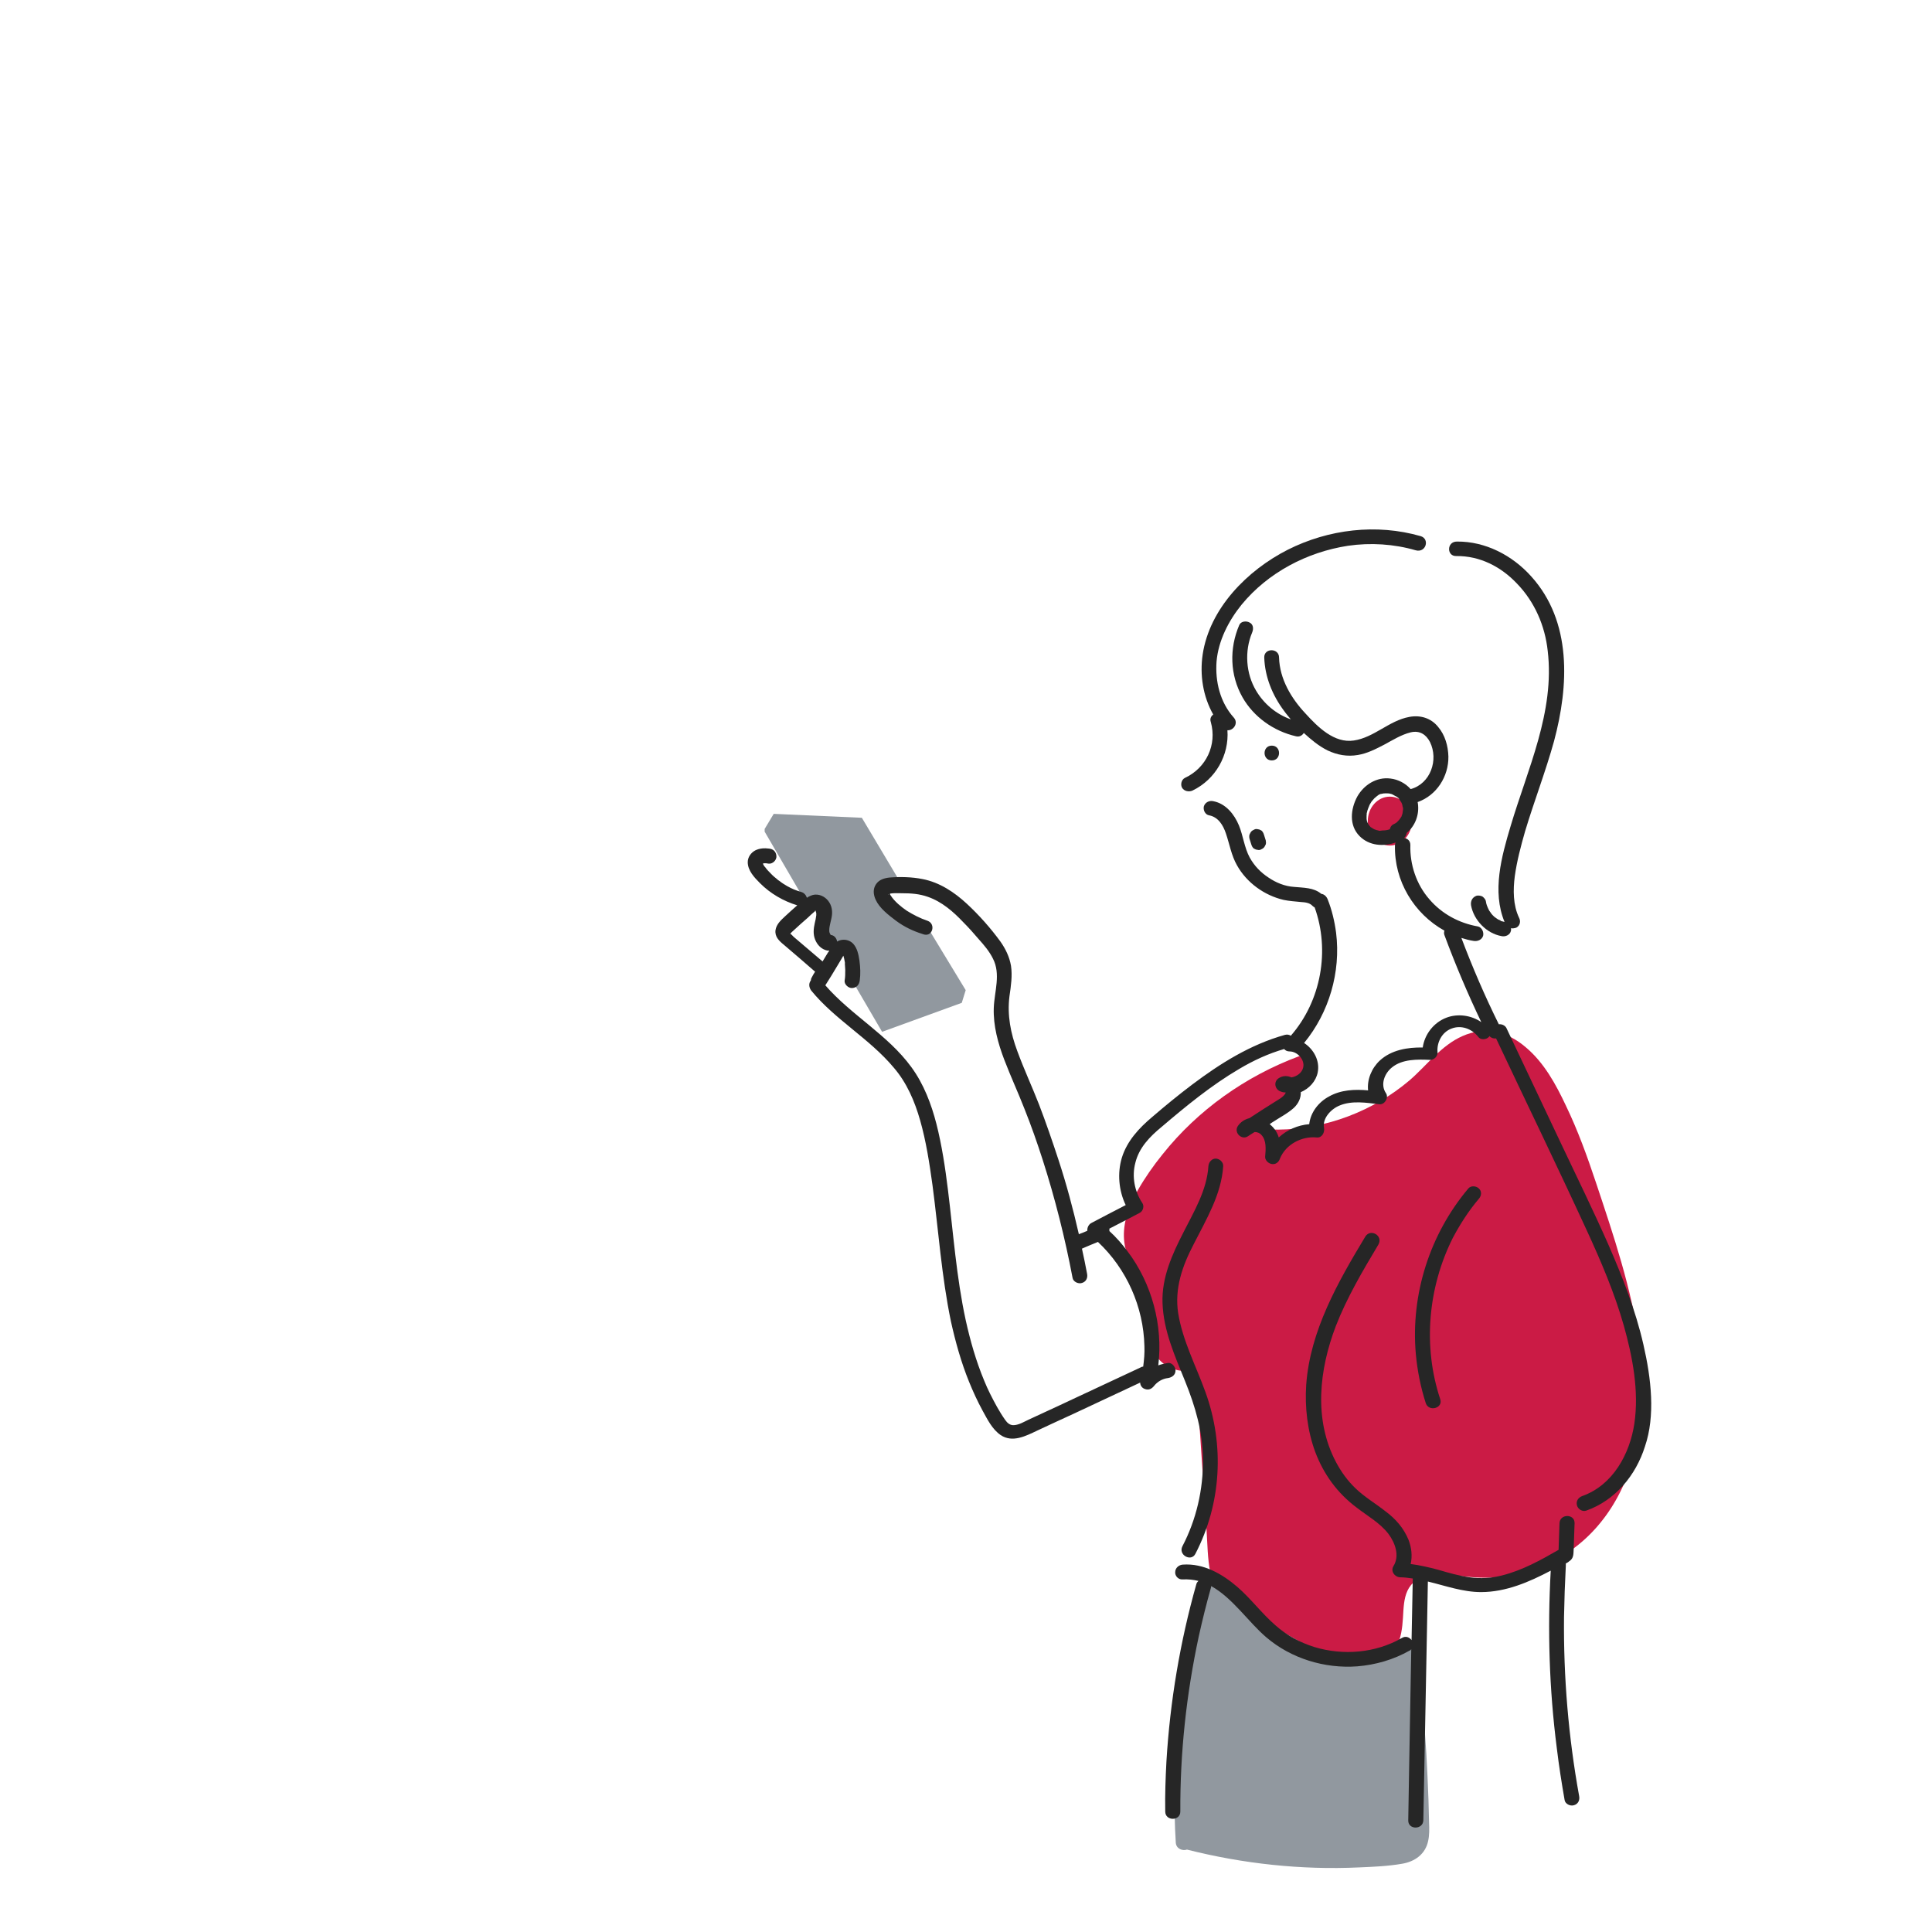 <?xml version="1.0" encoding="utf-8"?>
<!-- Generator: Adobe Illustrator 26.0.2, SVG Export Plug-In . SVG Version: 6.00 Build 0)  -->
<svg version="1.1" id="レイヤー_1" xmlns="http://www.w3.org/2000/svg" xmlns:xlink="http://www.w3.org/1999/xlink" x="0px"
	 y="0px" width="640px" height="640px" viewBox="0 0 640 640" style="enable-background:new 0 0 640 640;" xml:space="preserve">
<style type="text/css">
	.st0{fill:#91989F;}
	.st1{fill:#CB1B45;}
	.st2{fill:#262626;}
</style>
<g id="レイヤー_1_00000132806300884140947170000000660612726957108366_">
	<g id="塗り_服">
		<path class="st0" d="M307.4,307.4c-1.2-0.2-2.4-0.5-3.6-0.8c-7.3-2.3-12.3-7.1-11.1-10.8c0.6-1.9,2.6-3.2,5.5-3.6l-12.7-21.3
			l-29.2-1.3l-3,5v0.9l14.8,25.4c0.6-0.7,1.3-1.2,2.1-1.2c1.8,0,3.3,2.3,3.3,5.1c0,1.4-0.4,2.7-0.9,3.5l4,6.8
			c0.6-0.8,1.3-1.2,2.1-1.2c2.1,0,3.8,3.3,3.8,7.4c0,1.2-0.1,2.3-0.4,3.2l10.1,17.3l26.4-9.6l1.3-4.2L307.4,307.4z"/>
		<ellipse class="st1" cx="460.4" cy="272" rx="7.3" ry="8.1"/>
		<path class="st1" d="M543,445c-2.5-18.1-8.5-35.8-14.3-53.2c-2.9-8.7-6-17.3-10-25.6c-3.3-7-7.2-14.2-13.3-19.3
			c-2.8-2.4-6-4.2-9.6-5c-3.9-0.8-7.7-0.3-11.3,1.3c-7.1,3.1-11.8,9.7-17.6,14.7c-11.9,10.1-27.7,16.2-43.5,16.3
			c-2,0-4.1-0.1-5.9-0.9c6.6-4.3,12-10.3,15.5-17.3c0.5-0.9,0.3-1.8-0.2-2.5c0.3-0.5,0.5-1.2,0.3-1.9c-0.1-1.2-1.5-2.2-2.8-1.7
			c-17.7,6.6-33.5,17.8-45.2,32.5c-3,3.7-5.8,7.7-8.2,11.9c-2.6,4.6-4.7,9.8-4.6,15.2c0.1,5.1,2.4,9.6,4.2,14.4
			c0.9,2.5,1.6,4.9,1.9,7.5c0.3,2.8,0.5,5.6,0.9,8.4c0.8,4.9,3,10.3,7.6,12.9c2.7,1.5,6.2,1.9,9.2,1c1.2,17.8,2.4,35.6,3.6,53.4
			c0.3,4.4,0.3,9.2,1.2,13.6c0.9,4.2,3.4,7.4,6.9,9.9c3.6,2.6,7.7,4.6,11.6,6.8c4.2,2.5,8.4,4.8,12.6,7.3c7.1,4,15.5,9.7,24,6.5
			c3.7-1.4,6.2-4.1,7.5-7.8c1.1-3.2,1.2-6.7,1.4-10c0.2-2.9,0.6-6,2.5-8.3s4.8-3.2,7.7-3.3c3.6-0.3,7.1,0.1,10.7,0.5
			c3.9,0.4,7.8,0.5,11.7,0c8.2-1,16.3-3.9,23-8.8c6.5-4.6,11.7-10.8,15.4-17.7C544.3,480.2,545.4,462.2,543,445z"/>
		<path class="st0" d="M473.4,603.8c-0.1-2.6-0.1-5-0.2-7.6c-0.2-5-0.4-10.1-0.7-15.2c-0.7-11.2-1.6-22.4-2.9-33.6
			c-0.3-2.3-2.5-3.2-4.3-1.8c-7,5.4-16.7,6.6-25.2,4.9c-9.4-1.9-17.6-7.2-24.3-13.8c-3.9-3.8-7.3-8-10.4-12.4
			c-1.2-1.8-3.9-1.5-4.6,0.6c-7.3,21.5-11.2,44-11.7,66.6c-0.1,6.3,0,12.7,0.4,19c0.2,2,2.3,2.7,3.7,2.2c18.6,4.7,37.9,6.8,57.1,5.9
			c4.7-0.2,9.5-0.4,14.1-1.2c4.3-0.7,7.8-3.2,8.7-7.6C473.5,608,473.5,605.9,473.4,603.8z"/>
	</g>
	<g>
		<path class="st2" d="M421.3,251.9c3.2,0,3.2-4.9,0-4.9C418.1,247,418.1,251.9,421.3,251.9z"/>
		<g>
			<path class="st2" d="M395,261.9c7.7-3.7,12.2-11.8,11.6-20c1.9,0.2,3.8-2.3,2.1-4.2c-4.5-5-6.2-11.9-5.7-18.6
				c0.6-6.9,4-13.5,8.3-18.8c8.7-10.6,21.6-17.4,35.2-19.5c7.5-1.1,15.3-0.6,22.5,1.5c3.4,0.9,4.7-3.8,1.6-4.7
				c-14.6-4.2-30.5-2.3-44,4.5c-13.4,6.8-25.9,19.4-28.2,34.7c-1,6.8,0.1,13.9,3.5,19.9c-0.7,0.5-1.2,1.4-0.8,2.5
				c2.1,7.5-1.5,15.2-8.6,18.5c-1.2,0.6-1.5,2.3-0.9,3.3C392.3,262.1,393.8,262.4,395,261.9z"/>
			<path class="st2" d="M482.4,184.2c7.8-0.1,14.8,3.5,20.1,9.1c5.9,6.1,9.3,14,10.2,22.3c2.4,20.2-6.7,39.2-12.3,58.1
				c-3,10-6.2,21.6-2,31.7c-0.4-0.1-0.8-0.2-1.2-0.3c-0.2-0.1-0.6-0.3,0.1,0c-0.1-0.1-0.2-0.1-0.3-0.2c-0.2-0.1-0.4-0.2-0.7-0.3
				c-0.2-0.1-0.4-0.3-0.6-0.4c-0.2-0.1-0.8-0.7-0.2-0.1c-0.4-0.3-0.8-0.7-1.1-1c-0.2-0.2-0.3-0.4-0.5-0.6c0-0.1-0.1-0.1-0.1-0.2
				c-0.1-0.1-0.1-0.1-0.1-0.1c-0.3-0.4-0.5-0.7-0.7-1.2c-0.1-0.2-0.2-0.4-0.3-0.7c0-0.1-0.1-0.2-0.1-0.2c-0.2-0.5-0.3-1-0.4-1.6
				c-0.1-0.6-0.7-1.2-1.1-1.5c-0.5-0.3-1.3-0.4-1.9-0.3c-1.5,0.5-2.1,1.8-1.9,3.2c0.9,4.9,5.1,9.3,10.1,10.2
				c1.3,0.3,2.8-0.4,3.1-1.7c0.1-0.3,0.1-0.6,0-0.9c0.6,0.1,1.2,0,1.8-0.2c1.3-0.7,1.5-2.2,0.9-3.3c-2-4.2-2-9.2-1.4-13.8
				c0.7-5,2-9.9,3.4-14.8c3-10,6.8-19.8,9.6-29.9c4.9-18.3,6-39.6-7.6-54.6c-6.2-6.9-15.1-11.6-24.6-11.5
				C479.2,179.4,479.2,184.3,482.4,184.2z"/>
			<path class="st2" d="M493.7,302.2c0,0,0,0.1,0.1,0.1C493.8,302.2,493.7,302.2,493.7,302.2z"/>
			<path class="st2" d="M544.4,445.4c-2.6-11.4-6.9-22.3-11.6-33.1c-4.9-11.1-10.3-22.1-15.5-33.1c-6.1-12.9-12.2-25.8-18.3-38.7
				c-0.5-0.9-1.6-1.3-2.5-1.2c-4.6-9.3-8.7-18.8-12.4-28.6c1.3,0.4,2.7,0.8,4.1,1c1.3,0.2,2.7-0.4,3.1-1.7c0.3-1.2-0.4-2.8-1.7-3.1
				c-6.3-1.1-12-4.2-16.1-9c-4.3-4.9-6.5-11.5-6.3-18c0-1.4-1-2.2-2.1-2.3c0.5-0.4,0.8-1.1,0.9-1.7c2.8-2.3,4.2-6,3.7-9.7
				c0-0.2-0.1-0.4-0.1-0.5c6.3-2.2,10.3-8.5,10.2-15.1c-0.1-3.5-1.1-7.1-3.4-9.8c-2.4-3-6-4-9.6-3.3c-6.6,1.2-11.6,6.8-18.3,7.8
				c-6.5,1-12-4.5-16-8.9c-4.8-5.1-8.6-11.5-8.8-18.6c0-3.2-5-3.2-4.9,0c0.2,6.4,2.7,12.5,6.5,17.6c0.7,1,1.5,1.9,2.3,2.9
				c-4.8-1.7-8.9-5.1-11.5-9.5c-3.4-5.7-3.9-13.1-1.3-19.3c0.5-1.2,0.4-2.7-0.9-3.3c-1.1-0.6-2.9-0.4-3.4,0.9
				c-3.3,7.7-3.1,16.5,1.1,23.9c3.7,6.5,10.3,11.2,17.7,12.9c1.2,0.3,2.1-0.3,2.6-1.1c2.4,2.2,4.9,4.3,7.9,5.8
				c3.2,1.5,6.5,2.1,10,1.5c3.1-0.5,6-2,8.7-3.4c2.8-1.5,5.6-3.3,8.8-4.1c3-0.7,5.1,0.7,6.4,3.2c2.9,5.9,0.2,13.8-6.4,15.6
				c-1.7-1.9-4.1-3.2-6.7-3.5c-4.6-0.6-8.8,2.1-11,6c-2.2,4.1-2.8,9.5,0.8,13.1c3.2,3.2,7.9,3.5,11.9,2.1c-0.1,0.3-0.2,0.6-0.2,0.9
				c-0.3,11.8,6.3,22.7,16.4,28.3c-0.2,0.5-0.2,1,0,1.5c3.6,9.7,7.7,19.4,12.2,28.8c-3.3-2.3-7.8-2.9-11.5-1.5
				c-4.3,1.6-7.3,5.6-7.9,9.9c-5-0.1-10.4,0.8-14.2,4.3c-2.7,2.5-4.3,6.3-3.9,9.9c-4.4-0.4-9-0.2-12.9,2c-3.6,1.9-6.2,5.4-6.6,9.2
				c-3.8,0.3-7.4,1.9-10.1,4.4c-0.5-1.7-1.5-3.2-3-4.4c0.2-0.2,0.5-0.3,0.7-0.5c2.4-1.6,5.2-3,7.3-4.9c1.5-1.4,2.4-3.3,2.3-5.2
				c2.8-1.2,5-3.6,5.6-6.5c0.8-3.9-1.3-7.7-4.5-9.8c8.3-10.1,12.2-23.5,10.6-36.5c-0.5-3.8-1.4-7.6-2.8-11.1c-0.4-1-1.2-1.7-2.1-1.8
				c-2.5-2.1-5.8-2-9-2.3c-3.1-0.2-6-1.4-8.5-3.1c-2.6-1.7-4.7-3.9-6.2-6.6c-1.8-3.3-2.2-7.3-3.6-10.7c-1.5-3.6-4.3-7.2-8.5-8
				c-1.3-0.3-2.7,0.4-3.1,1.7c-0.3,1.2,0.4,2.8,1.8,3c3,0.6,4.6,3.3,5.5,6c1.2,3.5,1.8,7.3,3.7,10.6c3.2,5.7,9,9.9,15.4,11.4
				c1.9,0.4,3.8,0.5,5.7,0.7c1.4,0.1,2.9,0.2,3.9,1.3c0.2,0.2,0.5,0.4,0.7,0.5c5.1,14.2,2.2,30.9-7.9,42.5c-0.5-0.3-1.1-0.5-1.9-0.3
				c-11.5,3.2-21.5,9.5-30.8,16.5c-4.5,3.4-8.9,7-13.2,10.7c-4.4,3.7-8.4,8-10.1,13.6c-1.5,5.1-1,10.8,1.3,15.6c-3.9,2-7.7,4-11.5,6
				c-0.8,0.5-1.3,1.5-1.2,2.5c-0.9,0.4-1.8,0.8-2.7,1.1c0,0-0.1,0-0.1,0.1c-1.9-8.3-4.1-16.6-6.8-24.8c-2-6.1-4.1-12.2-6.4-18.2
				c-2.3-5.9-5-11.7-7.2-17.7c-2.2-5.9-3.4-11.9-2.6-18.2c0.5-3.4,1-6.8,0.5-10.1c-0.5-2.9-1.8-5.6-3.5-8
				c-3.2-4.4-7.1-8.8-11.1-12.5c-4.1-3.8-9-7.1-14.7-8.2c-3.5-0.7-7.4-0.8-11-0.5c-1.7,0.2-3.4,0.7-4.4,2.2
				c-1.1,1.6-0.9,3.5-0.1,5.2c1.3,2.8,4.2,5,6.7,6.9c2.7,2,5.6,3.4,8.8,4.4c3.3,1.4,4.6-3.4,1.6-4.4c-2.4-0.8-4.7-2-6.8-3.3
				c-1.9-1.3-4.1-3.1-5.3-5c-0.1-0.1-0.2-0.3-0.3-0.5v-0.1c0.1,0,0.2-0.1,0.1-0.1c1.3-0.2,2.7-0.1,4-0.1c2.9,0,5.7,0.2,8.5,1.2
				c4.6,1.6,8.4,4.9,11.7,8.4c1.8,1.8,3.4,3.6,5.1,5.6c1.8,2,3.5,4,4.7,6.4c2.7,5.2,0.5,10.9,0.3,16.4c-0.2,5.9,1.4,11.7,3.5,17.2
				c2.1,5.5,4.6,10.9,6.7,16.3c2.2,5.5,4.2,11.2,6,16.8c4.1,12.8,7.4,25.9,9.9,39.1c0.2,1.3,1.9,2.1,3.1,1.7c1.4-0.4,2-1.7,1.7-3.1
				c-0.5-2.8-1.1-5.5-1.7-8.3c0.1,0,0.2,0,0.3-0.1c1.6-0.7,3.3-1.4,5-2.1c9.5,8.9,15.1,21.5,15.4,34.5c0.1,2.3-0.1,4.5-0.4,6.8
				c-0.3,0-0.6,0.1-0.9,0.3c-7.1,3.3-14.3,6.7-21.4,10c-3.4,1.6-6.8,3.2-10.3,4.8c-1.8,0.8-3.6,1.7-5.4,2.5
				c-1.5,0.7-3.1,1.7-4.8,1.8c-1.3,0.1-2.2-0.7-2.9-1.7c-1-1.4-1.9-2.9-2.7-4.3c-1.6-2.9-3.1-5.8-4.3-8.8c-2.7-6.5-4.6-13.2-6.1-20
				c-3.1-14.3-4.1-28.8-5.9-43.3c-0.9-7.3-2-14.6-3.8-21.7c-1.7-6.6-4.2-13.2-8.3-18.8c-7.8-10.7-19.9-17.2-28.5-27.1
				c1.3-2,2.5-4,3.7-6c0.6-1,1.2-2,1.8-3c0.1-0.2,0.3-0.5,0.4-0.7l0.1-0.1v0.1c0.2,0.6,0.3,1.1,0.4,1.7c0.1,0.3,0.1,0.6,0.1,0.9
				c-0.1-0.6,0,0.3,0,0.4c0,0.5,0.1,1,0.1,1.6c0,1.2,0,2.4-0.2,3.5c-0.2,1.3,1.3,2.6,2.5,2.5c1.5-0.1,2.3-1.1,2.5-2.5
				c0.3-2.2,0.2-4.3-0.1-6.6c-0.3-2-0.7-4-2-5.5c-0.8-0.9-2-1.4-3.2-1.4c-0.8,0-1.5,0.2-2.2,0.6c-0.1-0.9-0.8-1.9-1.7-2.1
				c-0.4-0.1-0.4,0-0.6-0.4c-0.2-0.4-0.3-0.6-0.3-1.2c0-1.7,0.7-3.3,0.9-5.1c0.2-1.9-0.3-3.8-1.7-5.2c-1.4-1.4-3.5-2-5.3-1.2
				c-0.5,0.2-0.9,0.4-1.3,0.7c-0.3-0.9-0.9-1.6-1.8-1.9c-2-0.6-3-1-4.8-2c-0.8-0.5-1.7-1-2.4-1.6c-0.2-0.1-0.4-0.3-0.6-0.4
				c-0.1-0.1-0.2-0.2-0.2-0.2c-0.4-0.3-0.7-0.6-1.1-0.9c-0.7-0.6-1.3-1.3-2-2c-0.3-0.3-0.6-0.7-0.9-1.1c0.3,0.4-0.1-0.2-0.2-0.2
				c-0.1-0.2-0.3-0.4-0.4-0.6c0-0.1-0.2-0.4-0.2-0.4c0.1,0,0.2-0.1,0.2-0.1c0.6-0.1,1.2,0,1.8,0.1c1.3,0.1,2.6-1.2,2.5-2.5
				c-0.1-1.5-1.1-2.4-2.5-2.5c-1.5-0.2-3.1-0.1-4.5,0.6c-1.5,0.8-2.5,2.3-2.5,3.9c0,2.8,2.2,5.1,4.1,7c3.4,3.4,7.7,5.9,12.3,7.3
				c-1.4,1.2-2.8,2.5-4.1,3.7c-1.4,1.3-2.8,2.6-3.1,4.5c-0.3,2.2,1.2,3.6,2.8,4.9c3.4,2.9,6.8,5.8,10.1,8.7c0.1,0.1,0.2,0.1,0.2,0.2
				c-0.4,0.6-0.8,1.3-1.1,1.9c-0.2,0.3-0.3,0.7-0.3,1c-0.8,1-0.6,2.3,0.1,3.3c7.9,9.7,19.3,15.9,27.4,25.6c4.3,5,6.9,11.1,8.7,17.4
				c2,7,3.1,14.3,4.1,21.5c2,15.1,3,30.2,6.1,45.1c1.5,6.8,3.4,13.6,6,20c1.3,3.2,2.8,6.5,4.5,9.6c1.6,2.9,3.2,6.2,6,8.1
				c3.9,2.6,8.3,0.3,12.1-1.5c4-1.9,8-3.7,12.1-5.6c7.3-3.4,14.7-6.9,22-10.3c0,0.9,0.6,1.8,1.5,2.1c1.3,0.5,2.3,0,3.1-1
				c1.1-1.4,2.8-2.4,4.6-2.6c1.3-0.2,2.5-1,2.5-2.5c0-1.2-1.2-2.7-2.5-2.5c-1.1,0.2-2.2,0.4-3.2,0.8c1.6-13.2-2.1-27.1-10.2-37.8
				c-1.8-2.4-3.8-4.7-6-6.7c0-0.3,0-0.5,0-0.7V407c3.4-1.7,6.7-3.5,10-5.2c1.2-0.6,1.6-2.3,0.9-3.3c-2.6-3.9-3.5-8.8-2.3-13.3
				c1.2-5,4.8-8.7,8.7-11.9c8.1-6.9,16.5-13.8,25.7-19.2c4.7-2.8,9.7-5.1,14.9-6.6c0.4,0.5,1,0.8,1.8,0.8c2.6,0,5.1,2.8,4.5,5.3
				c-0.4,1.8-2.1,3-3.9,3.3c-1.3-0.6-2.8-0.6-4.1,0.2c-1.9,1.1-1.5,3.8,0.6,4.5c0.5,0.2,1.1,0.3,1.6,0.3c0,0.1-0.1,0.2-0.1,0.3
				c-0.7,1.3-2.6,2.2-3.8,3c-2.7,1.7-5.4,3.4-8.1,5.2c-1.6,0.4-3,1.3-3.9,2.7c-1.3,2.1,1.3,4.7,3.4,3.3c0.7-0.5,1.4-0.9,2.2-1.4h0.1
				c0.7,0,1.6,0.3,2.1,0.9c1.8,1.8,1.5,4.9,1.3,7.2c-0.1,1.2,1,2.3,2.2,2.5c1.3,0.2,2.3-0.6,2.7-1.8c1.9-4.7,7.2-7.5,12.2-7
				c1.7,0.2,2.7-1.7,2.4-3.2c-0.6-3.2,2.4-6.3,5.2-7.4c4.1-1.7,8.9-0.9,13.1-0.4c1.9,0.2,3.2-2.3,2.2-3.7c-1.9-2.8-0.5-6.5,2-8.5
				c3.4-2.8,8.5-2.7,12.6-2.5c1.3,0.1,2.6-1.2,2.5-2.5c-0.3-3.2,1.4-6.7,4.7-7.9c3.2-1.2,6.7,0.1,8.8,2.8c0.8,1.1,2.7,0.9,3.5,0
				c0.1-0.1,0.2-0.2,0.2-0.3c0.5,0.6,1.3,0.9,2.2,0.8c10,21.2,20.2,42.2,30,63.5c4.7,10.2,9.2,20.7,12.3,31.6
				c2.9,10.3,5.1,21.7,3.5,32.5c-1.5,10-7.1,20.4-17.3,24c-1.3,0.5-2.1,1.7-1.7,3.1c0.3,1.2,1.8,2.2,3.1,1.7
				c9.6-3.4,16.4-11.7,19.4-21.2C548.4,469,547,456.7,544.4,445.4z M464.7,268.6c0,0.1-0.1,0.6,0,0.2c0,0.2-0.1,0.4-0.1,0.6
				s-0.1,0.4-0.2,0.6c0,0.1-0.1,0.3-0.1,0.4c-0.2,0.4-0.4,0.6-0.6,0.9c-0.1,0.1-0.2,0.3-0.3,0.4c0.3-0.4-0.2,0.2-0.2,0.2
				c-0.1,0.1-0.2,0.2-0.3,0.3c-0.1,0.1-0.2,0.2-0.3,0.3c-0.4,0.3-0.7,0.4-1.1,0.6c-0.6,0.3-1,1-1.1,1.6c-0.8,0.3-1.6,0.4-2.5,0.4
				c-0.4,0.1-0.7,0.1-1.1,0.1c-0.1,0-0.2-0.1-0.2-0.1c-0.2,0-0.3-0.1-0.5-0.1c-0.2-0.1-0.4-0.1-0.6-0.2c-0.1,0-0.4-0.2-0.1,0
				c-0.4-0.2-0.7-0.4-1-0.6c-0.6-0.4,0.2,0.2-0.2-0.1c-0.2-0.1-0.3-0.3-0.4-0.4c-0.1-0.1-0.2-0.2-0.2-0.2s0-0.1-0.1-0.2
				c-0.5-0.7-0.7-1.1-0.8-2c0-0.2,0-0.6,0-0.7c0-0.2,0-0.4,0-0.5c0,0.1,0.1-0.8,0-0.5c0.1-0.6,0.4-1.6,0.7-2.3
				c-0.1,0.4,0.1-0.1,0.1-0.2c0.1-0.2,0.1-0.3,0.2-0.5c0.2-0.3,0.4-0.7,0.6-1c0.1-0.1,0.2-0.3,0.3-0.4c-0.2,0.3,0.1-0.1,0.2-0.2
				c0.3-0.4,0.6-0.7,1-1c0,0,0.4-0.3,0.1-0.1c0.1-0.1,0.3-0.2,0.4-0.3c0.1-0.1,0.3-0.2,0.4-0.3c-0.1,0,0.7-0.3,0.4-0.2
				c-0.3,0.1,0.5-0.2,0.4-0.1c0.2,0,0.3-0.1,0.5-0.1s0.3-0.1,0.5-0.1c-0.4,0.1,0.3,0,0.4,0c1,0,1.2,0,1.9,0.2c0.2,0,0.3,0.1,0.5,0.2
				c0.1,0,0.1,0,0.1,0s0,0,0.1,0.1c0.4,0.2,0.7,0.4,1.1,0.6c0.3,0.3-0.4-0.4,0.2,0.1c0.1,0.1,0.2,0.2,0.4,0.3
				c0.1,0.1,0.2,0.2,0.3,0.4l0.1,0.1c0,0,0,0,0,0.1c0.2,0.3,0.4,0.6,0.6,0.9c0.1,0.1,0.1,0.3,0.2,0.4c-0.2-0.4,0.1,0.3,0.1,0.3
				c0,0.2,0.1,0.3,0.1,0.5c0,0.1,0.1,0.7,0.1,0.3C464.8,267.7,464.8,268.2,464.7,268.6z M294.2,296.4c0,0,0.1,0,0.2-0.1
				C294.4,296.4,294.3,296.5,294.2,296.4z M272.5,318.5c-3.1-2.7-6.3-5.3-9.4-8c-0.4-0.3-0.8-0.9-1.2-1.1l-0.1-0.1
				c0.3-0.4,0.9-0.9,1-1c1.6-1.5,3.2-2.9,4.8-4.3c0.7-0.7,1.5-1.4,2.2-2c0.1-0.1,0.2-0.2,0.3-0.2c-0.1,0-0.2,0-0.2-0.1
				c0.1,0,0.2,0,0.2,0c0.1,0,0.1-0.1,0.2,0c-0.1,0-0.1,0-0.2,0c0.1,0,0.1,0.1,0.1,0.1l0.2,0.7c0,0.2,0,0.5,0,0.7
				c-0.1,0.9-0.3,1.8-0.5,2.6c-0.4,1.8-0.6,3.6,0.1,5.4s2.1,3.3,4.1,3.7c0.2,0,0.4,0,0.6,0c-0.1,0.2-0.2,0.4-0.4,0.6
				c-0.6,0.9-1.1,1.9-1.7,2.8C272.6,318.4,272.5,318.4,272.5,318.5z"/>
			<path class="st2" d="M489.9,397.1c0.9-1,1-2.5,0-3.4c-0.9-0.9-2.7-1-3.5,0c-12.8,15.2-19.1,35.1-17.4,54.7
				c0.5,5.6,1.6,11.1,3.3,16.4c1,3,5.8,1.7,4.8-1.3c-5.8-17.4-4.1-37,4.2-53.5C483.7,405.5,486.5,401.1,489.9,397.1z"/>
			<path class="st2" d="M518.1,535.7c0.1-5.7,0.3-11.4,0.6-17.1c0-0.3,0-0.5,0-0.7c0.4-0.2,0.8-0.4,1.1-0.7c1.6-1,1.4-2.5,1.5-4.1
				c0.1-2.9,0.2-5.6,0.3-8.5c0.1-3.2-4.9-3.2-5,0c-0.1,2.9-0.2,5.9-0.3,8.8c-5.9,3.4-12,6.8-18.8,8.5c-3.5,0.9-7.1,1.1-10.7,0.6
				c-3.5-0.5-7-1.5-10.4-2.5c-3-0.8-6-1.5-9.1-1.9c0.6-2.6,0.3-5.4-0.7-8c-1.6-3.9-4.3-7-7.7-9.5c-3.3-2.6-6.9-4.7-9.9-7.6
				c-2.6-2.5-4.7-5.4-6.4-8.6c-7.5-14.1-5.6-30.7-0.1-45.1c3.7-9.5,8.9-18.3,14.1-27c1.7-3-2.6-5.4-4.3-2.7
				c-9.1,15.1-18.3,31.2-19.6,49.1c-0.5,7.5,0.4,15.3,3,22.3c2.8,7.4,7.3,13.6,13.7,18.4c3.6,2.8,7.8,5.1,10.6,8.8
				c2.2,3,3.7,7.2,1.6,10.6c-1,1.6,0.3,3.6,2.2,3.7c1.4,0,2.8,0.2,4.2,0.4c-0.1,6.8-0.3,13.6-0.4,20.4c-0.7-0.9-1.9-1.5-3.2-0.7
				c-8.7,5-19.4,5.9-29,3c-4.8-1.5-9.2-3.9-12.9-7.2c-4.5-3.9-8.1-8.8-12.6-12.7c-5-4.3-11.2-7.9-18.1-7.4c-1.3,0.1-2.5,1.1-2.5,2.5
				c-0.1,1.2,1,2.5,2.4,2.4c1.9-0.1,3.6,0.1,5.3,0.5c-0.3,0.3-0.6,0.6-0.7,1.1c-5.4,19.1-8.7,38.8-9.9,58.6
				c-0.3,5.6-0.5,11.1-0.4,16.7c0,3.2,5,3.2,5,0c-0.1-19.5,2-38.9,6.1-58c1.2-5.4,2.5-10.7,4-16c0.1-0.2,0.1-0.5,0.1-0.7
				c7.1,3.9,12.4,12,18.3,17c8.2,7,19.3,10.4,30.1,9.6c6.1-0.5,12-2.2,17.3-5.2c0.3-0.1,0.5-0.3,0.6-0.5c-0.2,13-0.5,26-0.7,39
				c-0.1,5.9-0.2,11.8-0.3,17.7c-0.1,3.2,4.9,3.2,5,0c0.4-21,0.8-41.9,1.2-62.9c0.1-5.4,0.2-10.8,0.3-16.2
				c5.8,1.4,11.6,3.5,17.6,3.5c8.2,0,15.9-3.3,23.1-7.1c-1.1,19.5-0.5,39.2,2,58.7c0.7,5.8,1.6,11.6,2.6,17.3
				c0.2,1.3,1.9,2.1,3.1,1.7c1.4-0.4,2-1.7,1.7-3.1C519.6,575.6,517.9,555.7,518.1,535.7z"/>
			<path class="st2" d="M405.2,386.3c0.1-1.3-1.2-2.5-2.5-2.5s-2.3,1.2-2.4,2.5c-0.5,7.9-4.7,14.9-8.2,21.8
				c-3.8,7.4-7.3,15.1-7,23.5c0.3,9.2,4.1,17.6,7.5,26c3.4,8.4,5.8,16.7,5.9,25.8c0.1,10-2.2,20-6.8,28.8c-1.5,2.9,2.9,5.3,4.3,2.5
				c8.6-16.6,9.7-36,3.3-53.6c-3.1-8.6-7.5-16.9-9-26c-1.3-8.3,1.4-15.8,5.1-22.9C399.6,403.9,404.6,395.7,405.2,386.3z"/>
		</g>
		<path class="st2" d="M418.3,275.6c-0.2-0.3-0.4-0.5-0.7-0.6c-0.3-0.2-0.6-0.3-0.9-0.3c-0.3-0.1-0.7-0.1-1,0
			c-0.2,0.1-0.4,0.2-0.6,0.3c-0.4,0.2-0.7,0.5-0.9,0.9c-0.1,0.2-0.2,0.4-0.3,0.6c-0.1,0.4-0.1,0.9,0,1.3c0.2,0.6,0.4,1.3,0.6,1.9
			c0.1,0.3,0.2,0.6,0.4,0.9c0.2,0.3,0.4,0.5,0.7,0.6c0.3,0.2,0.6,0.3,0.9,0.3c0.3,0.1,0.7,0.1,1,0c0.2-0.1,0.4-0.2,0.6-0.3
			c0.4-0.2,0.7-0.5,0.9-0.9c0.1-0.2,0.2-0.4,0.3-0.6c0.1-0.4,0.1-0.8,0-1.3c-0.2-0.6-0.4-1.3-0.6-1.9
			C418.6,276.2,418.5,275.9,418.3,275.6z"/>
	</g>
</g>
</svg>
